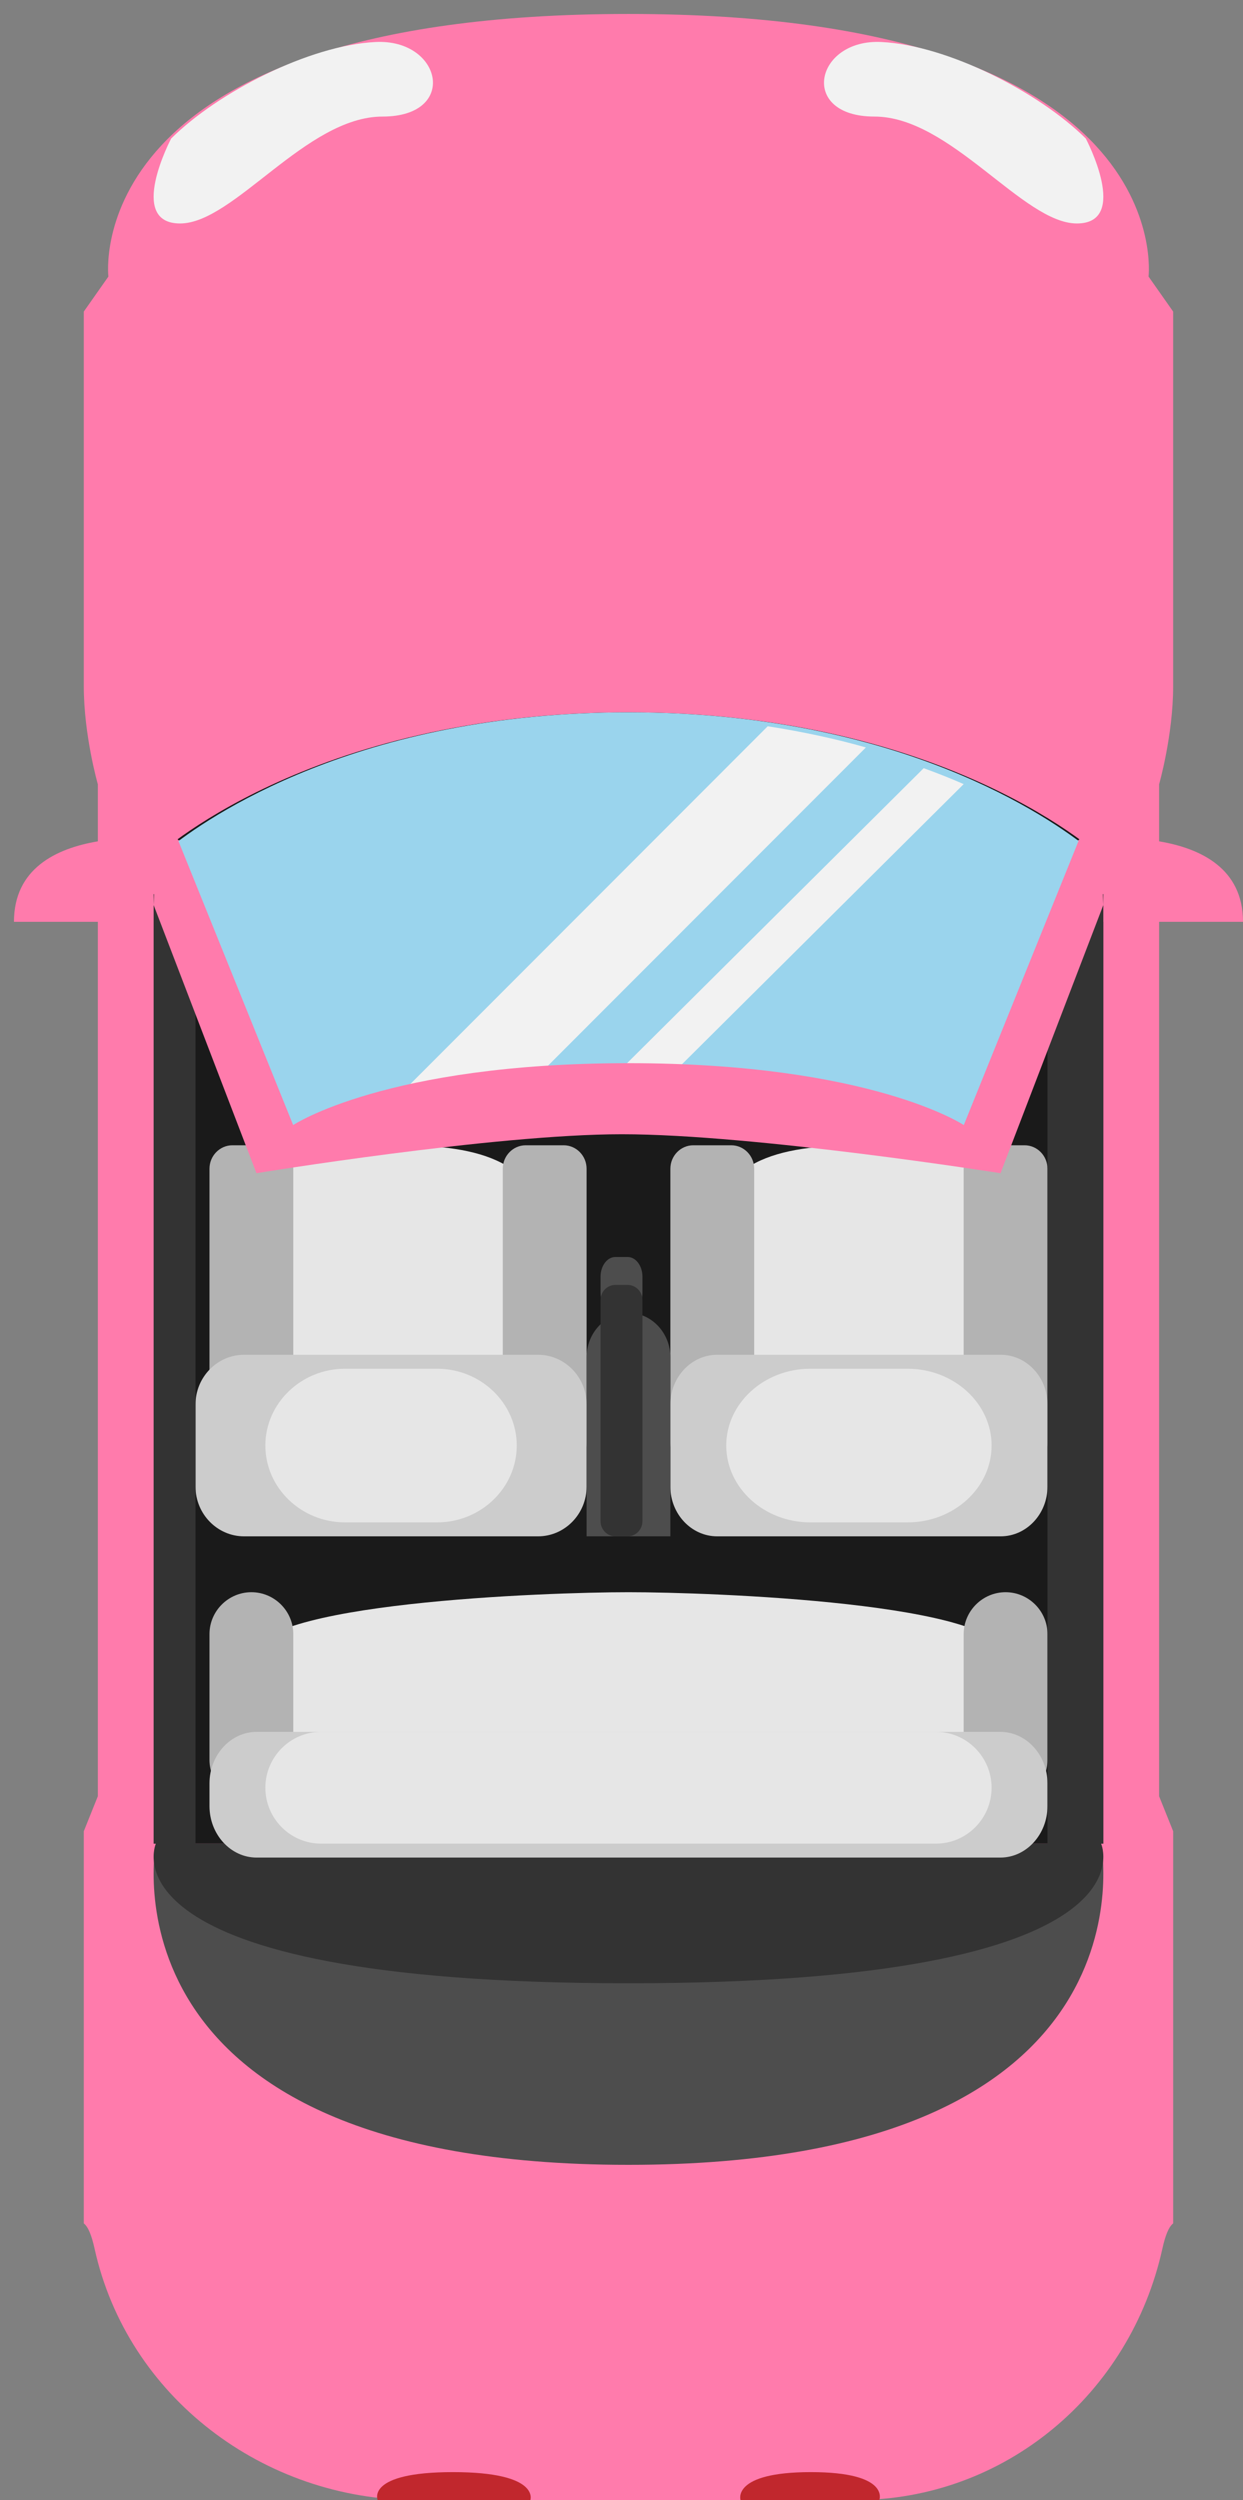 <svg width="89" height="179" xmlns="http://www.w3.org/2000/svg" xmlns:xlink="http://www.w3.org/1999/xlink" overflow="hidden"><rect width="100%" height="100%" fill="#808080" stroke="none"/><g transform="translate(1 1)"><path d="M82.999 48.135C82.999 44.625 82.999 21.309 82.999 21.309L81.238 18.803C81.238 18.803 83.503 0 43.999 0 4.496 0 6.761 18.803 6.761 18.803L5 21.309C5 21.309 5 44.625 5 48.135 5 51.645 6.006 55.155 6.006 55.155L6.006 127.609 5 130.115 5 158.194C5.315 158.429 5.568 159.074 5.771 159.996 8.116 170.629 17.896 178 28.822 178L43.999 178 60.239 178C70.942 178 79.931 170.413 82.229 159.996 82.432 159.074 82.685 158.429 83 158.194L83 130.115 81.993 127.609 81.993 55.155C81.993 55.155 82.999 51.644 82.999 48.135Z" fill="#FF7BAC" fill-rule="evenodd"/><path d="M11.579 13.002C11.41 13.986 11.375 14.986 11.323 15.981L11.232 18.971C11.188 20.965 11.171 22.959 11.181 24.953 11.143 28.94 11.233 32.929 11.26 36.917L11.674 60.844 9.863 59.007 26.681 58.77 43.499 58.686 60.317 58.768 77.135 59.002 75.32 60.843 75.733 36.916C75.759 32.929 75.852 28.939 75.815 24.952 75.825 22.957 75.808 20.963 75.764 18.97L75.673 15.979C75.622 14.984 75.587 13.984 75.418 13 75.709 13.959 75.87 14.952 76.045 15.938 76.214 16.926 76.367 17.917 76.496 18.911 76.747 20.898 76.975 22.891 77.168 24.883 77.525 28.872 77.854 32.865 78.061 36.861 78.276 40.856 78.503 44.852 78.616 48.85L78.949 60.843 79 62.658 77.134 62.684 60.316 62.918 43.498 63 26.68 62.916 9.862 62.679 8 62.653 8.051 60.843 8.385 48.85C8.497 44.853 8.727 40.856 8.939 36.861 9.148 32.865 9.474 28.872 9.83 24.883 10.025 22.89 10.251 20.898 10.501 18.91 10.63 17.916 10.783 16.925 10.951 15.937 11.129 14.955 11.288 13.961 11.579 13.002Z" fill="#FF7BAC" fill-rule="evenodd"/><path d="M44.102 170.937 46.909 170.755C47.844 170.693 48.771 170.559 49.7 170.479 50.628 170.406 51.55 170.233 52.472 170.114 53.397 170.001 54.304 169.78 55.219 169.618 56.131 169.443 57.024 169.186 57.925 168.975 58.811 168.707 59.701 168.459 60.568 168.148 62.306 167.538 63.978 166.782 65.581 165.926 66.357 165.457 67.145 165.008 67.866 164.466 68.242 164.216 68.595 163.939 68.936 163.648 69.285 163.366 69.633 163.084 69.948 162.767 70.606 162.164 71.21 161.509 71.762 160.818 72.318 160.131 72.835 159.411 73.269 158.647 74.162 157.132 74.815 155.484 75.195 153.775 75.386 152.922 75.524 152.056 75.581 151.187 75.644 150.338 75.63 149.406 75.544 148.664L76.519 149.68 60.119 146.804 43.739 143.827 44.262 143.827 27.881 146.806 11.482 149.683 12.459 148.665C12.375 149.406 12.359 150.337 12.422 151.186 12.48 152.054 12.617 152.92 12.807 153.772 13.187 155.48 13.838 157.128 14.732 158.642 15.167 159.405 15.681 160.126 16.239 160.811 16.791 161.502 17.395 162.156 18.052 162.76 18.366 163.077 18.714 163.359 19.063 163.641 19.404 163.932 19.757 164.209 20.132 164.459 20.852 165.001 21.639 165.451 22.415 165.92 24.017 166.776 25.688 167.531 27.426 168.142 28.292 168.454 29.183 168.702 30.067 168.97 30.968 169.181 31.86 169.438 32.772 169.613 33.685 169.775 34.592 169.996 35.517 170.11 36.441 170.229 37.359 170.402 38.29 170.476 39.22 170.555 40.147 170.691 41.081 170.752L43.886 170.935C42.012 170.985 40.134 171.036 38.254 170.955 37.312 170.941 36.378 170.829 35.436 170.77 34.495 170.715 33.564 170.553 32.624 170.45 31.687 170.332 30.76 170.131 29.826 169.975 28.903 169.76 27.971 169.564 27.057 169.302 26.144 169.029 25.226 168.769 24.335 168.415 23.429 168.104 22.569 167.673 21.691 167.279 20.844 166.822 19.984 166.381 19.181 165.837 18.766 165.587 18.371 165.305 17.986 165.009 17.594 164.721 17.203 164.432 16.842 164.103 15.351 162.848 14.034 161.36 12.985 159.695 11.928 158.036 11.13 156.207 10.636 154.298 10.387 153.344 10.199 152.373 10.099 151.388 10.003 150.386 9.953 149.449 10.062 148.34L10.145 147.496 11.04 147.322 27.381 144.135 43.741 141.049 44.003 141 44.264 141.049 60.624 144.137 76.964 147.326 77.859 147.5 77.94 148.342C78.046 149.451 77.998 150.388 77.902 151.39 77.801 152.376 77.614 153.346 77.365 154.301 76.871 156.21 76.073 158.039 75.016 159.698 73.967 161.363 72.647 162.849 71.157 164.105 70.796 164.434 70.404 164.723 70.013 165.011 69.628 165.307 69.233 165.589 68.817 165.839 68.013 166.383 67.153 166.824 66.306 167.281 65.428 167.674 64.568 168.107 63.66 168.416 62.77 168.771 61.85 169.03 60.938 169.303 60.023 169.565 59.092 169.761 58.168 169.976 57.233 170.132 56.307 170.334 55.368 170.452 54.429 170.555 53.498 170.718 52.556 170.772 51.614 170.831 50.68 170.944 49.736 170.958 47.849 171.038 45.977 170.988 44.102 170.937Z" fill="#FF7BAC" fill-rule="evenodd"/><path d="M78 131 78 60.465C78 60.465 67.007 50 44 50 20.993 50 10 60.465 10 60.465L10 131 78 131Z" fill="#1A1A1A" fill-rule="evenodd"/><path d="M26.042 178C26.042 178 25.167 176 31.435 176 37.703 176 36.974 178 36.974 178L26.042 178Z" fill="#C1272D" fill-rule="evenodd"/><path d="M61.962 178C61.962 178 62.757 176 57.059 176 51.361 176 52.023 178 52.023 178L61.962 178Z" fill="#C1272D" fill-rule="evenodd"/><path d="M12 59.182C12 59.182 0 57.399 0 65L12 65 12 59.182Z" fill="#FF7BAC" fill-rule="evenodd"/><path d="M76 59.182C76 59.182 88 57.399 88 65L76 65 76 59.182Z" fill="#FF7BAC" fill-rule="evenodd"/><path d="M12 13C12 13 12.118 12.773 12.443 12.415 12.761 12.055 13.273 11.551 14.025 11.029 14.771 10.5 15.73 9.92 16.895 9.379 18.051 8.817 19.41 8.286 20.931 7.825 22.449 7.362 24.12 6.925 25.909 6.578 26.8 6.379 27.721 6.215 28.668 6.078 29.613 5.931 30.581 5.771 31.572 5.689 32.561 5.591 33.567 5.49 34.585 5.389 35.606 5.327 36.639 5.264 37.681 5.201 39.763 5.052 41.882 5.073 44 5 46.138 5.07 48.212 5.051 50.311 5.199 51.355 5.262 52.391 5.325 53.415 5.387 54.432 5.488 55.439 5.589 56.429 5.687 57.419 5.771 58.386 5.927 59.332 6.076 60.279 6.213 61.201 6.377 62.091 6.577 63.88 6.923 65.551 7.361 67.069 7.825 68.59 8.286 69.949 8.815 71.105 9.378 72.27 9.919 73.231 10.499 73.975 11.028 74.727 11.55 75.239 12.054 75.558 12.414 75.882 12.772 76 12.999 76 12.999 76 12.999 75.858 12.785 75.5 12.464 75.152 12.135 74.587 11.708 73.816 11.243 73.046 10.779 72.065 10.28 70.882 9.834 69.71 9.371 68.342 8.953 66.836 8.552 65.326 8.165 63.669 7.808 61.894 7.545 61.012 7.388 60.098 7.266 59.159 7.173 58.22 7.082 57.272 6.912 56.291 6.853 55.313 6.77 54.32 6.685 53.314 6.6 52.307 6.554 51.288 6.507 50.261 6.46 48.22 6.342 46.074 6.396 43.998 6.351 41.903 6.393 39.801 6.341 37.744 6.458 36.714 6.506 35.693 6.553 34.683 6.598 33.677 6.684 32.684 6.768 31.706 6.852 30.726 6.913 29.777 7.079 28.838 7.17 27.898 7.263 26.985 7.385 26.103 7.542 24.328 7.805 22.671 8.162 21.161 8.55 19.656 8.951 18.287 9.369 17.115 9.833 15.932 10.278 14.951 10.777 14.181 11.242 13.411 11.705 12.846 12.133 12.497 12.462 12.142 12.786 12 13 12 13Z" fill="#FF7BAC" fill-rule="evenodd"/><path d="M11.254 8.921C11.254 8.921 8.044 15 11.895 15 15.746 15 20.929 7.346 26.391 7.346 31.853 7.346 30.649 1.771 25.893 2.007 21.139 2.244 14.604 5.6 11.254 8.921Z" fill="#F2F2F2" fill-rule="evenodd"/><path d="M76.746 8.921C76.746 8.921 79.956 15 76.105 15 72.254 15 67.071 7.346 61.609 7.346 56.147 7.346 57.351 1.771 62.107 2.007 66.861 2.244 73.395 5.6 76.746 8.921Z" fill="#F2F2F2" fill-rule="evenodd"/><path d="M77.839 131 44.001 131 10.161 131C10.161 131 5.675 154 43.999 154 82.325 154 77.839 131 77.839 131Z" fill="#4D4D4D" fill-rule="evenodd"/><path d="M77.839 131 44.001 131 10.161 131C10.161 131 5.675 141 43.999 141 82.325 141.001 77.839 131 77.839 131Z" fill="#333333" fill-rule="evenodd"/><path d="M27.501 106 27.501 106C21.725 106 17 101.282 17 95.515L17 87.86C17 82.093 21.725 81 27.501 81L27.501 81C33.276 81 38 82.093 38 87.86L38 95.515C38.001 101.282 33.276 106 27.501 106Z" fill="#E6E6E6" fill-rule="evenodd"/><path d="M18.36 81 15.64 81C14.738 81 14 81.755 14 82.678L14 102.322C14 103.246 14.738 104 15.64 104L18.36 104C19.263 104 20 103.245 20 102.322L20 82.678C20 81.755 19.262 81 18.36 81Z" fill="#B3B3B3" fill-rule="evenodd"/><path d="M39.36 81 36.64 81C35.738 81 35 81.755 35 82.678L35 102.322C35 103.246 35.738 104 36.64 104L39.36 104C40.262 104 41 103.245 41 102.322L41 82.678C41 81.755 40.262 81 39.36 81Z" fill="#B3B3B3" fill-rule="evenodd"/><path d="M37.526 109 16.474 109C14.563 109 13 107.401 13 105.447L13 99.553C13 97.599 14.564 96 16.474 96L37.526 96C39.437 96 41 97.599 41 99.553L41 105.447C41 107.402 39.436 109 37.526 109Z" fill="#CCCCCC" fill-rule="evenodd"/><path d="M30.302 108 23.698 108C20.564 108 18 105.524 18 102.5L18 102.5C18 99.475 20.565 97 23.698 97L30.302 97C33.436 97 36 99.475 36 102.5L36 102.5C36 105.525 33.435 108 30.302 108Z" fill="#E6E6E6" fill-rule="evenodd"/><path d="M60.5 106 60.5 106C54.725 106 50 101.282 50 95.515L50 87.86C50 82.093 54.725 81 60.5 81L60.5 81C66.275 81 71 82.093 71 87.86L71 95.515C71 101.282 66.275 106 60.5 106Z" fill="#E6E6E6" fill-rule="evenodd"/><path d="M51.36 81 48.64 81C47.737 81 47 81.755 47 82.678L47 102.322C47 103.246 47.738 104 48.64 104L51.36 104C52.262 104 53 103.245 53 102.322L53 82.678C53.001 81.755 52.263 81 51.36 81Z" fill="#B3B3B3" fill-rule="evenodd"/><path d="M72.36 81 69.64 81C68.738 81 68 81.755 68 82.678L68 102.322C68 103.246 68.738 104 69.64 104L72.36 104C73.262 104 74 103.245 74 102.322L74 82.678C74 81.755 73.263 81 72.36 81Z" fill="#B3B3B3" fill-rule="evenodd"/><path d="M70.649 109 50.35 109C48.508 109 47 107.401 47 105.447L47 99.553C47 97.599 48.508 96 50.35 96L70.649 96C72.492 96 74 97.599 74 99.553L74 105.447C73.999 107.402 72.492 109 70.649 109Z" fill="#CCCCCC" fill-rule="evenodd"/><path d="M63.985 108 57.015 108C53.706 108 51 105.524 51 102.5L51 102.5C51 99.475 53.707 97 57.015 97L63.985 97C67.294 97 70 99.475 70 102.5L70 102.5C70 105.525 67.294 108 63.985 108Z" fill="#E6E6E6" fill-rule="evenodd"/><path d="M60.458 130 44 130C38.202 130 17 126.792 17 122.871L17 117.665C17 113.744 38.202 113 44 113L44 113C49.798 113 71 113.744 71 117.665L71 122.871C71 126.792 66.256 130 60.458 130Z" fill="#E6E6E6" fill-rule="evenodd"/><path d="M17 113 17 113C15.351 113 14 114.349 14 115.998L14 125.003C14 126.651 15.35 128 17 128L17 128C18.649 128 20 126.651 20 125.003L20 115.998C20 114.349 18.649 113 17 113Z" fill="#B3B3B3" fill-rule="evenodd"/><path d="M71 113 71 113C69.351 113 68 114.349 68 115.998L68 125.003C68 126.651 69.35 128 71 128L71 128C72.65 128 74 126.651 74 125.003L74 115.998C73.999 114.349 72.65 113 71 113Z" fill="#B3B3B3" fill-rule="evenodd"/><path d="M70.626 132 17.373 132C15.517 132 14 130.342 14 128.317L14 126.683C14 124.657 15.518 123 17.373 123L70.626 123C72.482 123 74 124.658 74 126.683L74 128.317C73.999 130.342 72.482 132 70.626 132Z" fill="#CCCCCC" fill-rule="evenodd"/><path d="M66.026 131 21.974 131C19.789 131 18 129.2 18 127L18 127C18 124.8 19.789 123 21.974 123L66.026 123C68.211 123 70 124.8 70 127L70 127C70 129.2 68.211 131 66.026 131Z" fill="#E6E6E6" fill-rule="evenodd"/><path d="M13 66.663 10 63 10 131 13 131Z" fill="#333333" fill-rule="evenodd"/><path d="M74 66.663 78 63 78 131 74 131Z" fill="#333333" fill-rule="evenodd"/><path d="M44.009 50C24.579 50 13.804 57.551 11 59.821 13.249 64.341 14.84 69.206 16.596 73.925 17.349 75.947 18.084 77.976 18.827 80L24.637 80C30.976 78.23 37.622 77.263 44.464 77.263 51.307 77.263 57.953 78.231 64.291 80L69.574 80C70.05 78.858 70.526 77.715 70.972 76.56 72.574 72.411 74.943 67.478 75.534 63.091 75.703 61.84 76.234 60.738 77 59.808 74.172 57.522 63.402 50 44.009 50Z" fill="#9AD4ED" fill-rule="evenodd"/><path d="M34.543 79 61 52.516C58.879 51.912 56.527 51.398 53.97 51L26 78.999 34.543 78.999Z" fill="#F2F2F2" fill-rule="evenodd"/><path d="M44.009 79 68 55.141C67.109 54.752 66.16 54.372 65.138 54L40 79 44.009 79Z" fill="#F2F2F2" fill-rule="evenodd"/><path d="M43.525 80.21C53.043 80.21 70.638 83 70.638 83L78 63.797 77.832 60.289 76.31 59 68.008 79.553C68.008 79.553 61.363 75.122 43.999 75.122 26.636 75.122 19.991 79.553 19.991 79.553L11.689 59 10.167 60.289 10 63.797 17.362 83C17.361 82.999 34.363 80.21 43.525 80.21Z" fill="#FF7BAC" fill-rule="evenodd"/><path d="M47 108.999 47 96.185C47 94.433 45.65 93 44 93 42.35 93 41 94.433 41 96.185L41 109 47 109Z" fill="#4D4D4D" fill-rule="evenodd"/><path d="M43.944 93 43.056 93C42.475 93 42 92.367 42 91.593L42 90.407C42 89.633 42.475 89 43.056 89L43.944 89C44.525 89 45 89.633 45 90.407L45 91.593C44.999 92.368 44.525 93 43.944 93Z" fill="#4D4D4D" fill-rule="evenodd"/><path d="M43.944 109 43.056 109C42.475 109 42 108.511 42 107.915L42 92.086C42 91.489 42.475 91 43.056 91L43.944 91C44.525 91 45 91.489 45 92.086L45 107.915C44.999 108.512 44.525 109 43.944 109Z" fill="#333333" fill-rule="evenodd"/></g></svg>